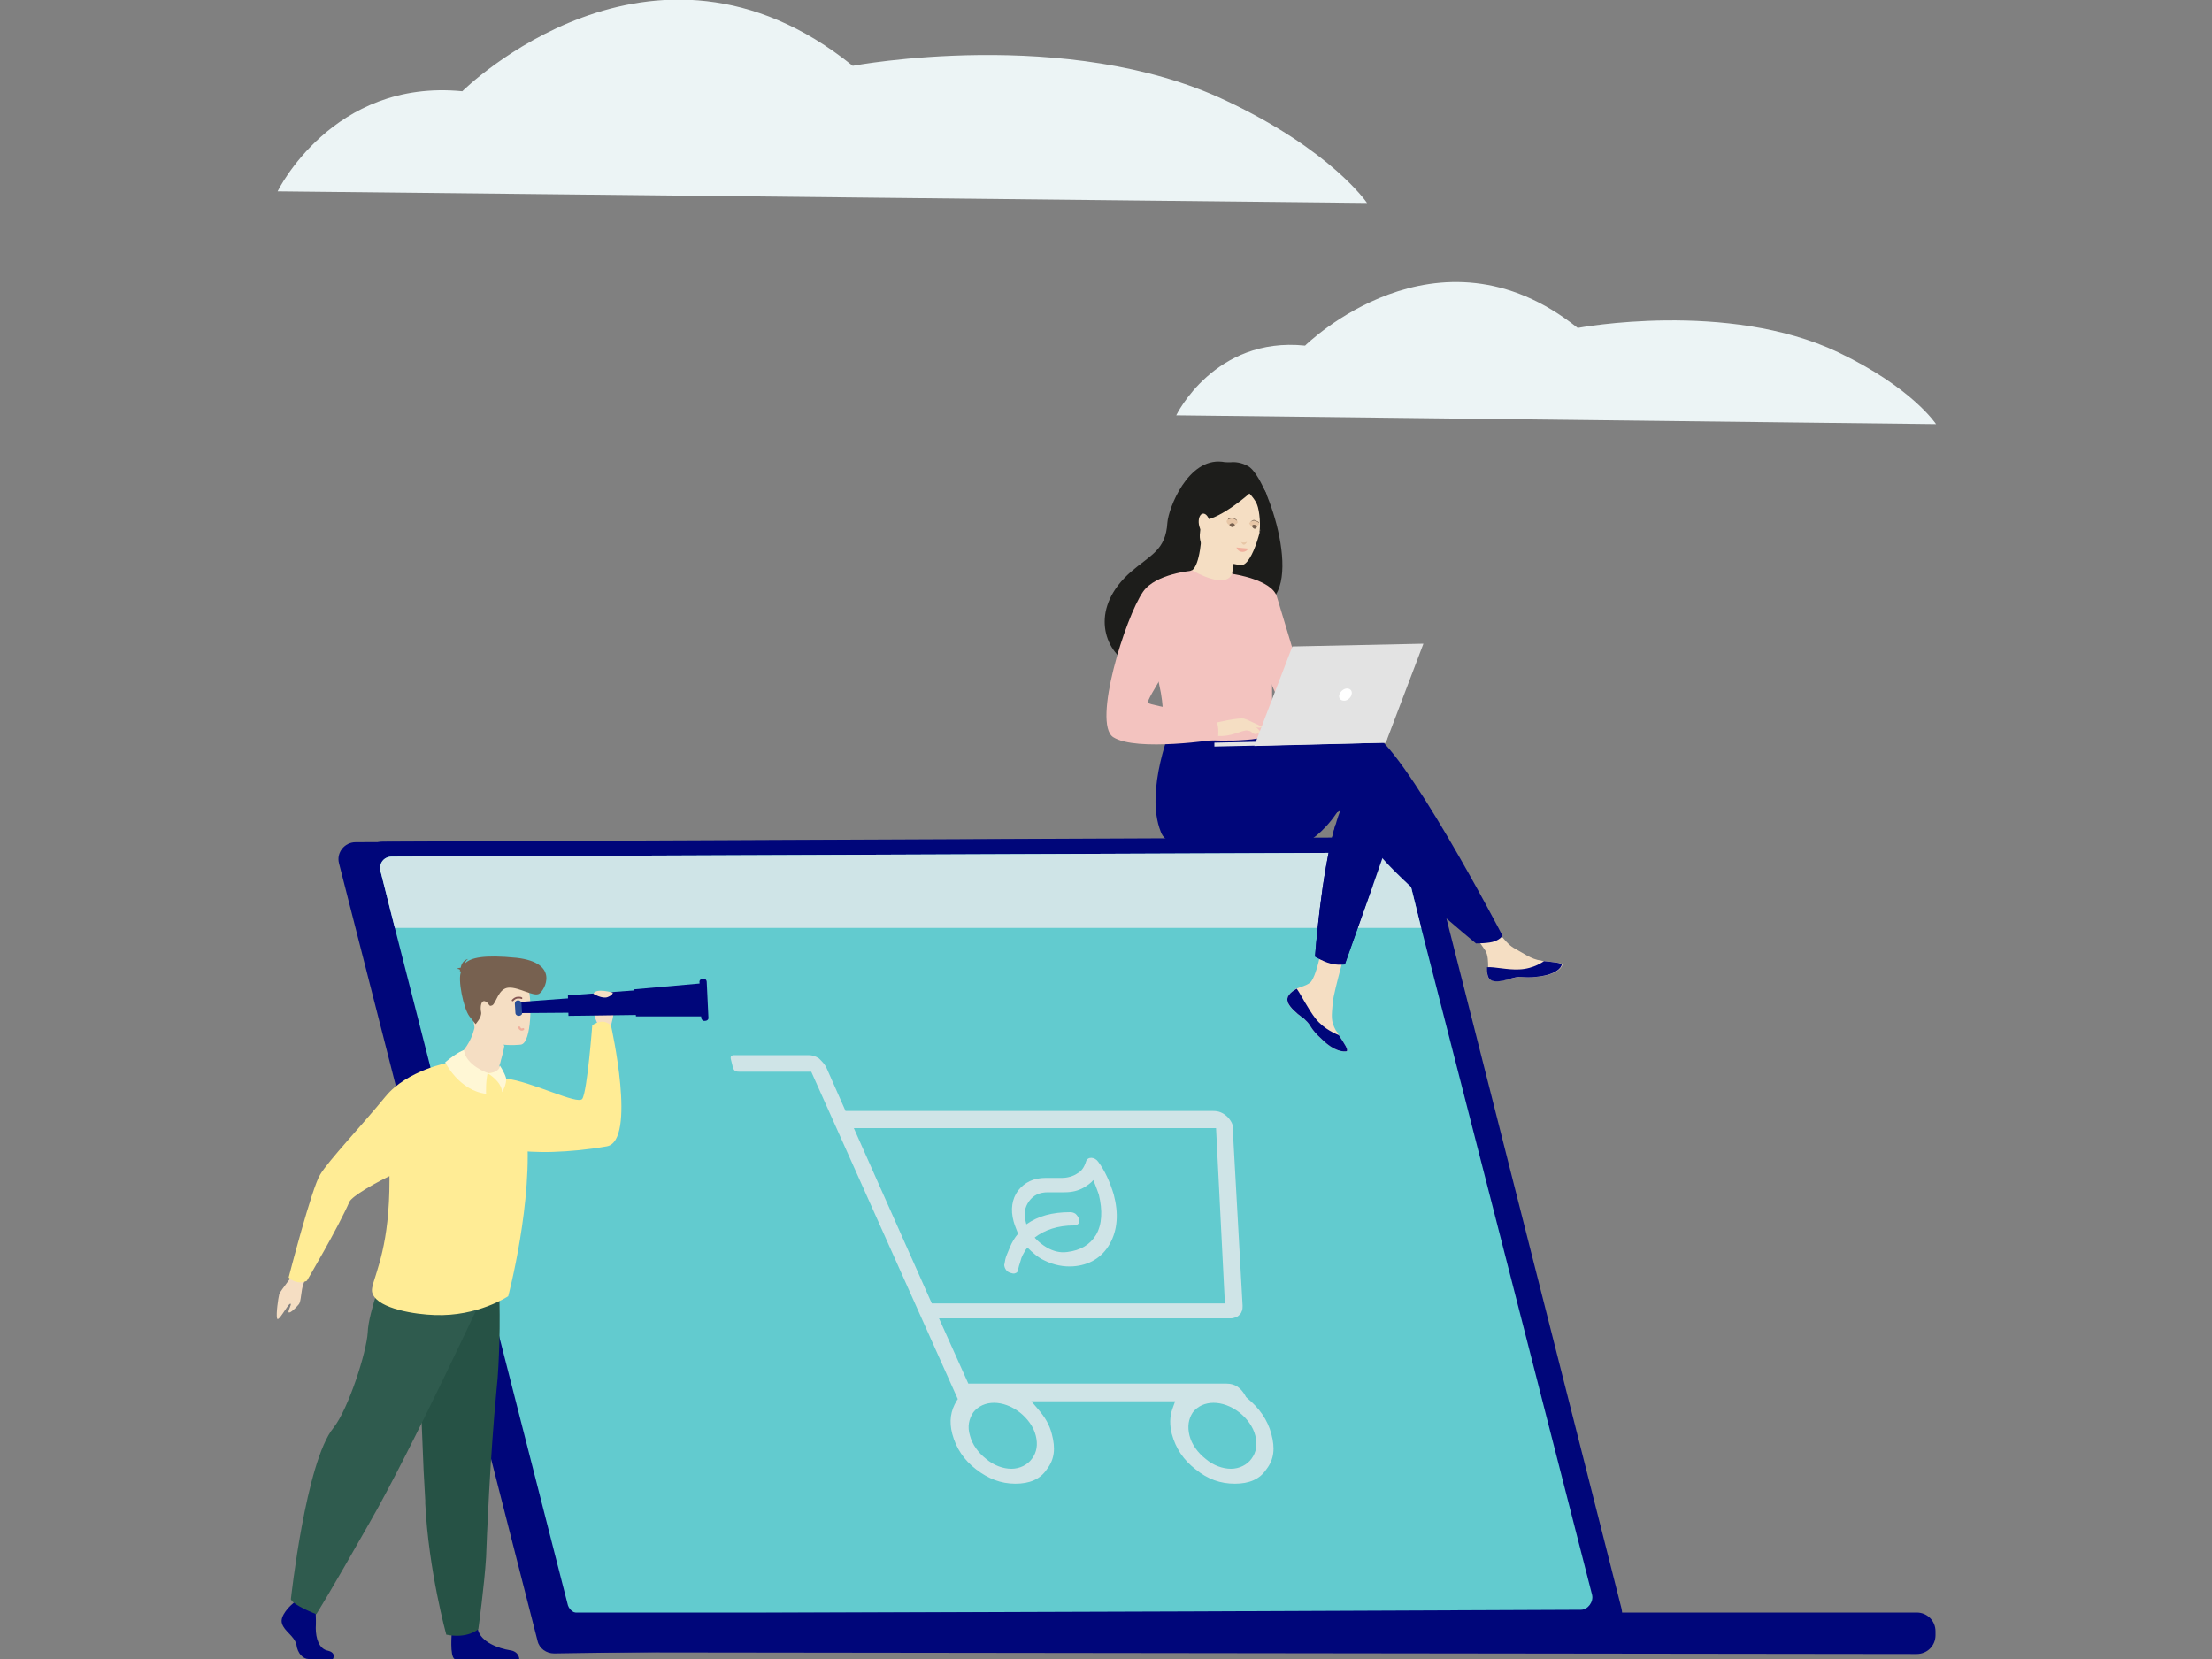 <?xml version="1.0" encoding="UTF-8"?>
<svg xmlns="http://www.w3.org/2000/svg" xmlns:xlink="http://www.w3.org/1999/xlink" version="1.1" id="Ebene_1" x="0px" y="0px" viewBox="0 0 400 300" style="enable-background:new 0 0 400 300;" xml:space="preserve">
<rect x="0" y="0" width="400" height="300" fill="#808080" stroke="none"/>
<style type="text/css">
	.st0{fill:#00067A;}
	.st1{fill:#62CBCF;}
	.st2{fill:#CFE4E7;}
	.st3{fill:#F5DEC3;}
	.st4{fill:#FFEC95;}
	.st5{fill:#265245;}
	.st6{fill:#2F5B4E;}
	.st7{fill:#776150;}
	.st8{fill:#2A4E96;}
	.st9{fill:#FFF7D5;}
	.st10{fill:none;stroke:#845553;stroke-width:0.315;stroke-linecap:round;stroke-miterlimit:10;}
	.st11{fill:none;stroke:#F0AF9D;stroke-width:0.384;stroke-linecap:round;stroke-miterlimit:10;}
	.st12{fill:#1D1D1B;}
	.st13{fill:#F3C3BF;}
	.st14{fill:#E3E3E3;}
	.st15{fill:#FFFFFF;}
	.st16{fill:#F0AF9D;}
	.st17{fill:#E8C7A7;}
	.st18{fill:#ECF4F5;}
</style>
<g>
	<g>
		<path class="st0" d="M287.5,296.2L100.2,299c-1.4,0-2.7-0.9-3-2.3L61.3,156.1c-0.5-1.9,1-3.8,3-3.8l187.8-0.8c1.4,0,2.6,0.9,3,2.3    l35.3,138.6C290.9,294.2,289.4,296.2,287.5,296.2z"></path>
		<path class="st0" d="M289,296.2L103.8,297c-2.1,0-4.9,1.4-5.4-0.7L65,157.7c-0.7-2.7,1.4-5.5,4.3-5.5l185.1-0.8    c2.1,0,3.8,1.4,4.3,3.4l34.5,136C293.9,293.5,291.9,296.2,289,296.2z"></path>
		<path class="st1" d="M285.9,291.1l-70.6,0.3l-29.7,0.1l-80.8,0.3c-0.9,0-1.8-0.6-2.1-1.5L71.4,167.8l-2.6-10.3    c-0.3-1.4,0.6-2.6,2.1-2.6l177.4-0.7h3.6c0.9,0,1.8,0.6,2.1,1.5l3,12.1L265,199l7.1,27.7l15.8,61.7    C288.2,289.7,287.1,291.1,285.9,291.1z"></path>
		<path class="st2" d="M257,167.8H71.4l-2.6-10.3c-0.3-1.4,0.6-2.6,2.1-2.6l177.4-0.7h3.6c0.9,0,1.8,0.6,2.1,1.5L257,167.8z"></path>
		<g>
			<path class="st3" d="M108.2,185.4c0,0-1.9-3.4,0-4.1c1.9-0.7,2.7-0.1,2.9,0.7c0.1,0.8-0.7,3.8-0.7,3.8L108.2,185.4z"></path>
			<path class="st4" d="M109.7,207.3c-3.4,0.6-6.7,0.9-9.7,1c-2.7,0.1-5.3-0.1-7.4-0.3c-0.6-0.1-1.1-0.1-1.8-0.2     c-5.7-0.8-8.9-2.3-8.9-2.3s5.2-10.9,9.3-10.5c4.9,0.5,13.3,4.9,14.1,3.7c0.9-1.4,1.8-13.3,1.8-13.3c2.2-1.5,3.4,0.1,3.4,0.1     S115.2,206.4,109.7,207.3z"></path>
			<path class="st0" d="M81.7,295.2c0,0-0.4,4.3,0.5,4.8h11.7c0,0,0-1.4-1.8-1.6c-1.8-0.3-5.2-1.4-5.7-3.8     C85.8,291.9,81.7,295.2,81.7,295.2z"></path>
			<path class="st5" d="M90.3,242.8c-0.1,2.9-0.2,5.7-0.5,8.4c-1.2,12.5-1.8,27.5-1.9,30.4c-0.3,5-1.4,13-1.4,13s-1.9,1.8-5.8,1     c0,0-3.2-11.6-3.8-23.7c0-0.2,0-0.4,0-0.6c-0.1-1.6-0.2-3.4-0.3-5.4c-0.6-13.3-1.2-33.1-1.2-33.1l14.7-3.4     C90.1,229.3,90.5,235.8,90.3,242.8z"></path>
			<path class="st3" d="M53.1,230.4c0,0-2.3,2.9-2.6,3.6c-0.2,0.8-0.6,3.6-0.4,4.4c0.2,0.8,1.8-2.3,2.3-2.6c0.6-0.3-0.4,1.2-0.2,1.5     c0.2,0.3,1.4-0.9,1.8-1.4c0.5-0.5,0.4-2.6,0.9-3.8C55.6,230.7,53.1,230.4,53.1,230.4z"></path>
			<path class="st0" d="M52.6,290.3c0,0-2.1,1.9-1.6,3.3c0.4,1.4,2.2,2.2,2.6,3.8c0.2,1.6,1.2,2.6,2.2,2.6c0.9,0,4.4,0,4.4,0     s0.7-1.1-0.9-1.5c-1.6-0.3-2.2-2.2-2.2-4.1c0.1-1.8-0.1-4.2-0.1-4.2l-3.4-0.8L52.6,290.3z"></path>
			<path class="st6" d="M87.9,233.1c0,0-13.7,29.5-21.1,42.3c-7.3,12.9-9.6,16.5-9.6,16.5s-4.2-1.6-4.6-2.7c0,0,2.7-24.9,7.7-31     c2.7-3.4,6-13.7,6.2-17.3c0.1-3.6,3.4-12.2,3.4-12.2L87.9,233.1z"></path>
			<path class="st4" d="M91.9,234.4c0,0-5.5,3.7-13.3,3.4c-3.4-0.1-10.1-1.1-11.2-3.8c-0.3-0.6-0.1-1.4,0.3-2.6     c1-3.3,3.3-9.3,2.6-22.9c-0.1-1.2,0-2.5,0.1-3.6c0.7-6.7,4.6-10.6,8.2-11.9c9-3.2,12,1.2,12,1.2s4,3.2,4.6,9.7     C96.5,217.1,91.9,234.4,91.9,234.4z"></path>
			<path class="st3" d="M81.3,192.1c0,0,4.2,2.6,8.6,1.8c0,0,0.9-0.2,0.4-1.2c0.3-0.8,0.2-0.8,0.4-1.4c0.4-1.4,0.5-2.2,0.5-2.2     l-2.6-2.6l-2.5-2.6C85.7,189.9,81.3,192.1,81.3,192.1z"></path>
			<path class="st3" d="M94.2,188.9c0,0-7.9,1-8.5-3.8c-0.5-4.9-1.9-7.9,3-8.9c5-0.8,6.2,0.9,6.8,2.5     C96.2,180.3,96.2,188.6,94.2,188.9z"></path>
			<path class="st7" d="M83.2,175.4c-0.1-0.1-0.2-0.2-0.6-0.2c0,0,0.3-0.2,0.7-0.2c0.1-0.5,0.4-1.4,1.4-1.6c0,0-0.5,0.2-0.6,0.8     c1-1,3.3-1.6,9.3-1c7.9,0.9,5.1,5.9,4.1,6.5s-3.6-1.2-5.5-1.1c-1.9,0.1-2.3,2.9-3,3.2s-0.4-0.3-1.2-0.7s-1,1-0.8,1.9     c0.2,0.9-1,2.2-1,2.2s0,0-1.1-1.4s-2.2-6.9-1.5-8.1C83.1,175.6,83.1,175.6,83.2,175.4z"></path>
			<g>
				<polygon class="st0" points="107.3,183.1 93.9,183.2 93.8,181.2 107.2,180.2     "></polygon>
				<polygon class="st0" points="117.5,183.5 102.8,183.7 102.7,180 117.3,178.9     "></polygon>
				<polygon class="st0" points="127.2,183.8 115,183.8 114.7,178.9 127.1,177.8     "></polygon>
				<path class="st0" d="M127.5,184.6L127.5,184.6c0.4,0,0.7-0.3,0.6-0.7l-0.3-6.3c0-0.4-0.3-0.7-0.7-0.6l0,0      c-0.4,0-0.7,0.3-0.6,0.7l0.3,6.3C126.8,184.3,127.1,184.7,127.5,184.6z"></path>
				<path class="st8" d="M93.8,183.7L93.8,183.7c-0.3,0-0.6-0.2-0.6-0.6l-0.1-1.6c0-0.3,0.2-0.6,0.6-0.6l0,0c0.3,0,0.6,0.2,0.6,0.6      l0.1,1.6C94.5,183.4,94.2,183.7,93.8,183.7z"></path>
			</g>
			<path class="st4" d="M81.3,192.1c0,0-7.7,1.4-11.6,6.2c-4,4.9-10.4,11.7-11.8,14.1c-1.5,2.3-5.7,18.6-5.7,18.6s0.3,0.5,1.4,0.8     s1.9-0.2,1.9-0.2s5.6-9.5,7.7-14.3c0.9-1.9,15.9-9.7,21.5-8.9C86.9,208.8,81.3,192.1,81.3,192.1z"></path>
			<path class="st3" d="M107.3,179.7c0,0,1.6,1,2.6,0.6s0.9-0.8,0.9-0.8S107.8,178.6,107.3,179.7z"></path>
			<path class="st9" d="M83.9,189.9c0,0-1,0.2-3.4,2.2c0,0,2.5,5.1,7.4,5.7c0,0-0.1-2.3,0.3-3.8C88.2,194.1,84.2,192.6,83.9,189.9z"></path>
			<path class="st9" d="M88.2,194.1c0,0,2.5,1.4,2.6,3.4c0,0,0.9-1.5,0.7-2.6c-0.3-1-1.1-2.2-1.1-2.2S90.5,193.9,88.2,194.1z"></path>
			<g>
				<path class="st10" d="M92.7,180.9c0.3-0.3,0.6-0.5,1-0.5c0.2,0,0.5,0,0.6,0.1"></path>
				<path class="st11" d="M93.9,185.8c0.1,0.3,0.4,0.5,0.7,0.3"></path>
			</g>
		</g>
		<path class="st0" d="M101.9,291.6h244.7c1.9,0,3.4,1.5,3.4,3.4v0.7c0,1.9-1.5,3.4-3.4,3.4l-244.7-0.3c-2.2,0-3.8-1.9-3.4-4.1    l0.1-0.4C98.8,292.8,100.2,291.6,101.9,291.6z"></path>
		<path class="st2" d="M221.9,201.9c-0.8-0.7-1.5-1-2.5-1h-66.5l-3.4-7.7c-0.3-0.7-0.8-1.2-1.4-1.8c-0.6-0.4-1.2-0.6-1.9-0.6h-13.3    c-0.7,0-0.9,0.2-0.7,0.9l0.3,1.2c0.2,0.7,0.4,0.9,1.2,0.9h13l26.5,59.2l-0.2,0.3c-1.1,1.8-1.4,3.7-0.8,6c0.7,2.6,2.1,4.7,4.3,6.4    c2.2,1.7,4.5,2.6,7.1,2.6s4.5-0.8,5.7-2.6c1.4-1.8,1.6-3.8,0.9-6.4c-0.4-1.6-1.2-3-2.5-4.5l-1.2-1.4h26l-0.5,1.4    c-0.5,1.4-0.5,2.9-0.1,4.5c0.7,2.6,2.1,4.7,4.3,6.4c2.2,1.8,4.5,2.6,7.1,2.6l0,0c2.6,0,4.5-0.8,5.7-2.6c1.4-1.8,1.6-3.8,0.9-6.4    s-2.2-4.7-4.4-6.5l-0.2-0.2l-0.1-0.2c-0.8-1.4-1.8-2.2-3.4-2.2h-46.7l-5.3-11.8h52.8c0.3,0,0.6-0.1,0.9-0.2    c0.3-0.1,0.5-0.3,0.7-0.5c0.2-0.2,0.3-0.4,0.4-0.7c0.1-0.3,0.1-0.6,0.1-0.9l-1.8-32.3C223,203.4,222.6,202.6,221.9,201.9z     M215.7,255.4c1.8-2.3,5.4-2.3,8.4,0c1.4,1.1,2.5,2.6,2.9,4.2s0.2,3-0.7,4.2c-0.8,1.1-2.2,1.8-3.7,1.8c-1.5,0-3.2-0.6-4.6-1.8    c-1.4-1.1-2.5-2.6-2.9-4.2S214.9,256.6,215.7,255.4z M176,255.4c1.8-2.3,5.4-2.3,8.4,0c1.4,1.1,2.5,2.6,2.9,4.2s0.2,3-0.7,4.2    c-0.8,1.1-2.2,1.8-3.7,1.8s-3.2-0.6-4.6-1.8c-1.4-1.1-2.5-2.6-2.9-4.2C174.9,258,175.2,256.6,176,255.4z M221.5,235.7h-53    L154.4,204h65.5L221.5,235.7z M198.6,210.1c-0.6-0.9-1.9-1-2.2-0.1c-0.3,1-0.8,1.8-1.6,2.2c-0.7,0.5-1.8,0.8-2.7,0.8h-3    c-2.2,0-3.8,0.8-5,2.3c-1.1,1.5-1.4,3.4-0.8,5.6c0.2,0.7,0.5,1.4,0.8,2.2c-0.6,0.7-1.1,1.5-1.5,2.5c-0.4,1-0.7,1.6-0.8,2.1    c-0.1,0.4-0.1,0.7-0.2,1c0,0.3,0.1,0.6,0.3,0.9c0.2,0.3,0.5,0.5,0.9,0.6c0.1,0,0.3,0.1,0.4,0.1c0.2,0,0.3,0,0.5-0.1    c0.3-0.1,0.4-0.4,0.4-0.7l0.1-0.3c0-0.1,0.1-0.4,0.2-0.7c0.1-0.3,0.2-0.7,0.3-1c0.1-0.3,0.3-0.7,0.6-1.2c0.1-0.2,0.3-0.5,0.5-0.7    c0.9,0.9,1.9,1.8,3,2.3c1.8,0.9,3.6,1.2,5.2,1.1c3-0.2,5.3-1.6,6.7-4.1c1.4-2.5,1.6-5.5,0.7-8.9    C200.7,213.7,199.8,211.7,198.6,210.1z M193,226.4c-1.4,0.2-2.6-0.2-3.7-0.8c-0.8-0.5-1.6-1.1-2.2-1.8c1.8-1.4,4.2-2.2,7.1-2.2    c0.3,0,0.6-0.1,0.8-0.3c0.2-0.2,0.2-0.5,0.1-0.9c-0.1-0.3-0.3-0.6-0.6-0.9c-0.3-0.2-0.6-0.3-1-0.3c-3.2,0-5.8,0.7-7.9,2.2    c0-0.1-0.1-0.3-0.1-0.4c-0.4-1.5-0.2-2.7,0.6-3.8c0.8-1.1,1.9-1.6,3.4-1.6h3c1.4,0,2.5-0.3,3.4-0.8c0.7-0.4,1.4-0.9,1.8-1.4    c0.4,0.9,0.7,1.8,1,2.6c0.7,2.9,0.6,5.4-0.5,7.3C197.1,225.1,195.4,226.1,193,226.4L193,226.4z"></path>
	</g>
	<g>
		<g>
			<path class="st0" d="M242.7,145.4c-2.5,4.5-5.6,6.4-5.6,6.4l-13.3,0.1C223.6,152,244.5,142,242.7,145.4z"></path>
			<g>
				<path class="st3" d="M233.1,179.9c-0.3,0.4-0.4,0.8-0.2,1.4l0,0c0.3,0.9,1.4,1.8,2.6,2.7c0.2,0.1,0.3,0.2,0.4,0.3l0.1,0.1      c0,0,0,0,0.1,0.1c1.1,1,0.7,1.4,2.9,3.4c2.3,2.3,4,2.3,4.5,2.2c0.4-0.2-0.4-1.4-1.4-2.9c0-0.1-0.1-0.1-0.1-0.2      c-0.1-0.2-0.2-0.4-0.4-0.6c-1-1.8-0.8-2.6-0.6-5.1c0.2-2.2,3-11.8,3-11.8l-4.5-0.7c0,0-1.2,7.7-2.6,8.9      c-0.8,0.6-1.6,0.7-2.5,1.1c-0.1,0-0.1,0.1-0.2,0.1C233.8,179.2,233.4,179.5,233.1,179.9z"></path>
				<path class="st0" d="M233.1,179.9c-0.3,0.4-0.4,0.8-0.2,1.4l0,0c0.4,0.9,1.4,1.8,2.6,2.7c0.2,0.1,0.3,0.2,0.4,0.3l0.1,0.1      c0,0,0,0,0.1,0.1c1.1,1,0.7,1.4,2.9,3.4c2.3,2.3,4,2.3,4.5,2.2c0.4-0.2-0.4-1.4-1.4-2.9c-0.4-0.2-2.6-1-4.2-3      c-1.4-1.8-2.5-4.1-3.4-5.4c-0.1,0-0.1,0.1-0.2,0.1C233.8,179.2,233.4,179.5,233.1,179.9z"></path>
				<path class="st3" d="M269,176.4c0.3,1.4,2.2,1.1,4.5,0.5c2.2-0.6,1.6,0.1,4.8-0.3s4.1-1.6,4.2-2.1c0.1-0.4-1.4-0.5-3.2-0.7      c-0.2,0-0.4,0-0.6-0.1c-1.8-0.2-3.3-1.4-5-2.3c-1.6-0.9-4.1-4.7-4.1-4.7l-4.3,0.4c0,0,2.3,3.4,3.3,4.8c0.5,0.8,0.5,2.1,0.5,3      C268.9,175.6,268.9,176,269,176.4z"></path>
				<path class="st0" d="M273.4,176.9c2.2-0.6,1.6,0.1,4.8-0.3s4.1-1.6,4.2-2.1c0.1-0.4-1.4-0.5-3.2-0.7l0,0c0,0-1.8,1.4-4.5,1.5      c-2.2,0.1-4.4-0.5-5.8-0.4c0,0.5,0,1,0.1,1.4C269.3,177.9,271.2,177.6,273.4,176.9z"></path>
				<path class="st0" d="M252,149.4l-3.8,10.9l-5,14.1c0,0-1.4,0.2-2.7-0.2c-1.2-0.3-2.7-1.2-2.7-1.2s1.1-15.2,3.7-23.8      c0.6-2.2,1.4-4.1,2.2-5.1C247.8,139,252,149.4,252,149.4z"></path>
				<path class="st0" d="M247.6,132.3c-2.6-0.8-10.1,0.4-17.7,2.1l-1.6-2.6l-16.3-0.9c0,0-5.1,12-2.1,19.5c0.4,1.1,1.2,1.8,2.7,1.8      h0.9c0,0,9,0,12.2-0.1c8.1-0.2,17-5.9,18.1-6.2c1.9-0.4,2.7,3.4,4.7,7.3c2.1,4,18.4,17.4,18.4,17.4s2.5,0,3.4-0.4      c1.1-0.4,1.4-1,1.4-1S253.5,134.2,247.6,132.3z"></path>
				<path class="st12" d="M225.7,84.3c-1.2-0.7-2.5-0.8-3.2-0.7c-0.5,0-1,0-1.5-0.1c-6.2-0.7-9.7,8.4-9.9,11c-0.3,5-3,5.8-6.6,8.9      c-7.3,6.4-5,13.7-0.9,16.3c2.5,1.5,6.7-0.1,6.7-0.1c0.1,0,11.6-6.8,17.4-10.1C236.5,108.1,229.3,86.2,225.7,84.3z"></path>
				<path class="st3" d="M223,106.9c0,0-2.9,1-4.8,0.2c-1.8-0.7-3.3-3.7-3.3-3.7c0.8-0.1,1.8-0.8,2.3-5.5l0.3,0.1l5.9,2.1      c0,0-0.4,1.9-0.6,3.7C222.8,105.3,222.7,106.7,223,106.9z"></path>
				<path class="st3" d="M224.4,102.2c0,0-8.1-0.9-7.4-5.9c0.6-5,0-8.5,5.2-8.1s5.9,2.5,6.2,4.2C228.6,94,226.6,102.3,224.4,102.2z"></path>
				<path class="st12" d="M226.1,89.1c0,0-5.1,4.6-8.5,5c-3.4,0.4-4.9-0.7-4.9-0.7s2.1-1.8,3.3-4.6c0.3-0.8,1.1-1.4,2.1-1.5      C220.4,87.1,225.2,86.9,226.1,89.1z"></path>
				<path class="st12" d="M225,88.3c0,0,1.8,1.6,2.3,2.9c0.5,1.2,0.7,4.1,0.4,5.2c0,0,2.6-5.3,1-7.7C227.1,85.9,225,88.3,225,88.3z"></path>
				<path class="st13" d="M230,118.6c0.1,16.3,0.2,12.9-1.5,14.5c-0.4,0.4-1.6,0.6-3.3,0.7c-5,0.4-13.7-0.2-14.1-1.1      c-1.2-3.2-0.4-4.2-1.5-9c-0.1-0.5-0.2-1.1-0.4-1.8c-0.9-3.4-1.6-4.5,1-9.9c2.5-4.9,5.1-8.9,5.3-8.9c6.9,3.8,7.3,0.5,7.3,0.5      S230,110.6,230,118.6z"></path>
				<path class="st0" d="M248.2,160.2l-5,14.1c0,0-1.4,0.2-2.7-0.2c-1.2-0.3-2.7-1.2-2.7-1.2s1.1-15.2,3.7-23.8L248.2,160.2z"></path>
				<path class="st13" d="M223,103.8c0,0,7,1,7.9,4.1c0.9,3,6.2,20.6,6.2,20.6s-3.6,0.7-5.2-0.9c-1.6-1.6-6-15.2-6-15.2L223,103.8z"></path>
				<path class="st3" d="M219.4,130.8c0,0,4.9-1.2,5.7-0.8s2.7,1.9,3,2.6c0.2,0.5-1.8-0.4-2.5-0.5c-0.4-0.1-1.5,0.3-2.1,0.5      c-2.3,0.8-3.8,0.4-3.8,0.4L219.4,130.8z"></path>
				<path class="st13" d="M215.6,103.2c0,0-6.6,0.5-8.9,3.8c-3.2,4.6-9.2,23.8-5.4,26.3c4.2,2.7,18.9,0.4,18.9,0.4s0.4-2.2-0.3-3.4      c-0.7-1.1-11.7-2.6-12.3-3.2c-0.5-0.5,6.2-10.1,6.2-11.6C213.7,114.1,215.6,103.2,215.6,103.2z"></path>
				<path class="st3" d="M225.4,131.3c0,0,1,1.4,1.4,1.4c0.3,0.1,0.5,0.1,0.5,0.1l-0.7-1.2L225.4,131.3z"></path>
				<path class="st3" d="M225.2,130l3,1.4c0,0-0.1,0.2-0.5,0.2s-1.4-0.3-1.4-0.3L225.2,130z"></path>
			</g>
			<g>
				<g>
					<polygon class="st14" points="226.8,134.9 250.6,134.3 257.4,116.4 233.7,116.9      "></polygon>
					<polygon class="st14" points="250.8,133.6 219.6,134.3 219.6,135 250.6,134.3      "></polygon>
				</g>
				<path class="st15" d="M244.4,125.6c0.2-0.6-0.2-1.1-0.8-1.1c-0.6,0-1.2,0.5-1.4,1.1s0.2,1.1,0.8,1.1      C243.5,126.8,244.3,126.2,244.4,125.6z"></path>
			</g>
		</g>
		<path class="st16" d="M223.6,99c0.1,0.4,0.5,0.8,1.1,0.8c0.5,0,0.9-0.3,1-0.6L223.6,99z"></path>
		<g>
			<path class="st17" d="M221.8,94.2c0,0,0.3-0.5,1.2-0.4s0.8,0.7,0.8,0.7s-0.4,0.6-1.2,0.5C221.8,94.9,221.8,94.2,221.8,94.2z"></path>
			<g>
				<path class="st7" d="M223.7,94.2c-0.2-0.2-0.5-0.4-0.7-0.4l0,0l0,0l0,0l0,0c-0.3-0.1-0.6,0-1,0.2c0.1-0.2,0.2-0.3,0.4-0.3      c0.2-0.1,0.4-0.1,0.6,0l0,0l0,0l0,0l0,0c0.2,0,0.3,0.1,0.5,0.2C223.6,93.9,223.7,94.2,223.7,94.2z"></path>
			</g>
			<path class="st7" d="M222.3,94.9c0,0,0.2-0.3,0.6-0.3c0.4,0.1,0.4,0.4,0.4,0.4s-0.2,0.4-0.6,0.3     C222.4,95.1,222.3,94.9,222.3,94.9z"></path>
		</g>
		<g>
			<path class="st17" d="M225.9,94.6c0,0,0.3-0.5,1.1-0.4s0.7,0.6,0.7,0.6s-0.4,0.6-1.1,0.4C226,95.1,225.9,94.6,225.9,94.6z"></path>
			<g>
				<path class="st7" d="M227.7,94.6c-0.2-0.2-0.4-0.3-0.7-0.4l0,0l0,0l0,0l0,0c-0.3-0.1-0.6,0-0.9,0.2c0.1-0.1,0.2-0.2,0.4-0.3      c0.2-0.1,0.3-0.1,0.5,0l0,0l0,0l0,0l0,0C227.2,94.2,227.7,94.3,227.7,94.6z"></path>
			</g>
			<path class="st7" d="M226.4,95.1c0,0,0.1-0.3,0.5-0.2c0.4,0.1,0.4,0.4,0.4,0.4s-0.2,0.4-0.5,0.3     C226.4,95.4,226.4,95.1,226.4,95.1z"></path>
		</g>
		<ellipse transform="matrix(0.989 -0.151 0.151 0.989 -11.803 33.974)" class="st3" cx="217.7" cy="94.6" rx="1" ry="1.8"></ellipse>
		<path class="st17" d="M224.9,98.1c-0.2,0-0.3,0-0.5-0.1c0.1,0.1,0.3,0.5,0.5,0.5c0.3,0,0.6-0.4,0.6-0.6c0,0,0,0,0-0.1    C225.6,98,225.3,98.1,224.9,98.1z"></path>
	</g>
</g>
<g>
	<path class="st18" d="M50.2,34.6c0,0,9.9-20.4,33.4-18.1c0,0,34.2-34,70.6-4.6c0,0,38.8-7.3,67.5,6.3c19.1,9,25.5,18.5,25.5,18.5   L50.2,34.6z"></path>
	<path class="st18" d="M212.7,75.1c0,0,6.9-14.3,23.3-12.6c0,0,23.8-23.6,49.3-3.2c0,0,27.1-5.1,47.1,4.4c13.4,6.4,17.7,13,17.7,13   L212.7,75.1z"></path>
</g>
</svg>

